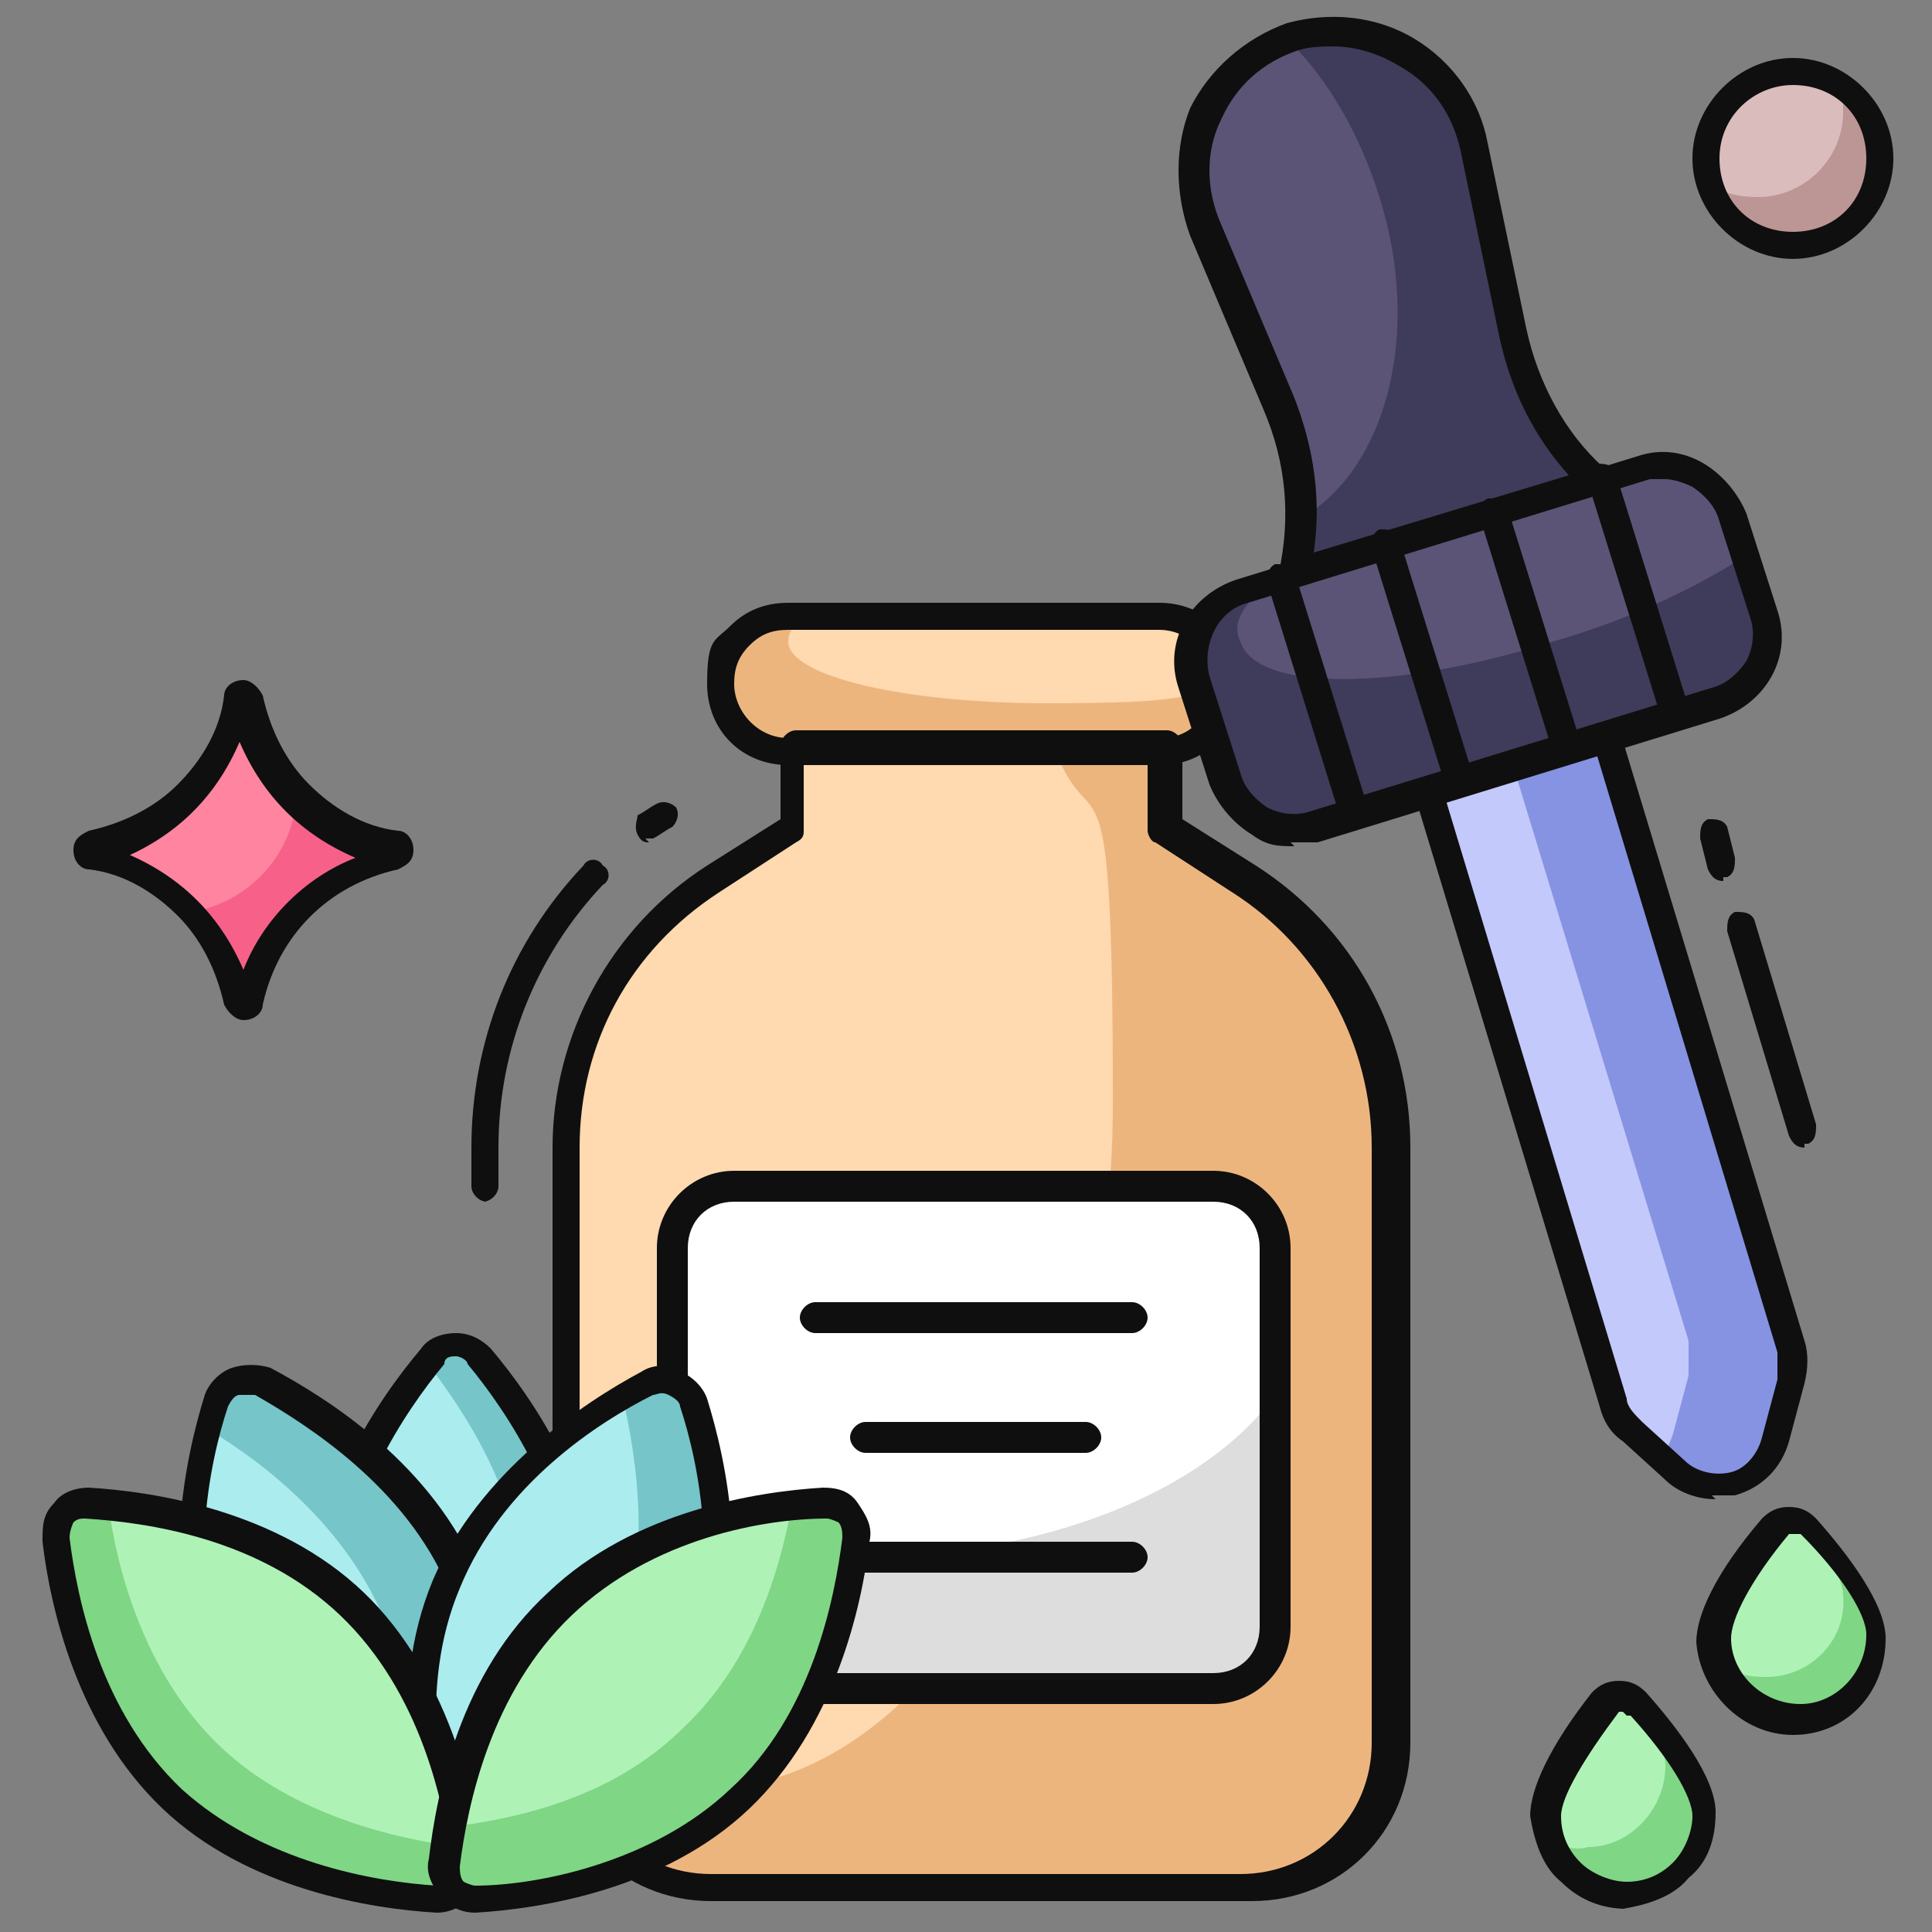 <?xml version="1.0" encoding="UTF-8"?>
<svg id="Layer_1" xmlns="http://www.w3.org/2000/svg" version="1.1" viewBox="0 0 50 50">
  <rect x="0" y="0" width="50" height="50" fill="#808080" stroke="none"/>
  <!-- Generator: Adobe Illustrator 29.1.0, SVG Export Plug-In . SVG Version: 2.1.0 Build 142)  -->
  <defs>
    <style>
      .st0 {
        fill: #8693e2;
      }

      .st1 {
        fill: #c3c9fb;
      }

      .st2 {
        fill: #fff;
      }

      .st3 {
        fill: #75c5c9;
      }

      .st4 {
        fill: #ffd9b0;
      }

      .st5 {
        fill: #bc9595;
      }

      .st6 {
        fill: #3f3b5b;
      }

      .st7 {
        fill: #ff84a0;
      }

      .st8 {
        fill: #abecef;
      }

      .st9 {
        fill: #ddd;
      }

      .st10 {
        fill: #7fd685;
      }

      .st11 {
        fill: #0f0f0f;
      }

      .st12 {
        fill: #dabcbc;
      }

      .st13 {
        fill: #edb57e;
      }

      .st14 {
        fill: #5b5476;
      }

      .st15 {
        fill: #aff2b6;
      }

      .st16 {
        fill: #f76189;
      }
    </style>
  </defs>
  <g>
    <g>
      <path class="st4" d="M35.8,29.7v15.4c0,2.1-1.7,3.7-3.7,3.7h-13.7c-2.1,0-3.7-1.7-3.7-3.7v-15.4c0-2.8,1.4-5.4,3.8-6.9l2-1.3v-2.1h9.6v2.1l2,1.3c2.4,1.5,3.8,4.1,3.8,6.9Z"/>
      <path class="st13" d="M35.8,29.7v15.4c0,2.1-1.7,3.7-3.7,3.7h-13.7c-2,0-3.6-1.6-3.7-3.5,1.1.7,2.3,1,3.5,1,5.8,0,10.6-8,10.6-17.8s-.5-6.5-1.5-9.1h2.7v2.1l2,1.3c2.4,1.5,3.8,4.1,3.8,6.9Z"/>
      <path class="st2" d="M33,32.3v9.8c0,.9-.7,1.6-1.6,1.6h-12.4c-.9,0-1.6-.7-1.6-1.6v-9.8c0-.9.7-1.6,1.6-1.6h12.4c.9,0,1.6.7,1.6,1.6Z"/>
      <path class="st9" d="M33,36.1v6c0,.9-.7,1.6-1.6,1.6h-12.4c-.9,0-1.6-.7-1.6-1.6v-2.4c1.5.4,3.1.6,4.8.6,4.8,0,9-1.7,10.8-4.2Z"/>
      <path class="st4" d="M31.8,17.7c0,.5-.2.9-.5,1.2-.3.3-.7.5-1.2.5h-9.6c-1,0-1.7-.8-1.7-1.7s.2-.9.5-1.2c.3-.3.7-.5,1.2-.5h9.6c1,0,1.7.8,1.7,1.7Z"/>
      <path class="st13" d="M31.8,17.7c0,.5-.2.9-.5,1.2-.3.3-.7.5-1.2.5h-9.6c-1,0-1.7-.8-1.7-1.7s.2-.9.5-1.2c.3-.3.7-.5,1.2-.5h.3c-.3.2-.4.4-.4.6,0,.9,3,1.6,6.7,1.6s3.5-.2,4.8-.5c0,0,0,0,0,0Z"/>
      <path class="st11" d="M16.8,21.8c-.1,0-.2,0-.3-.2-.1-.2,0-.4,0-.5.2-.1.3-.2.5-.3.2-.1.4,0,.5.1.1.2,0,.4-.1.5-.2.1-.3.2-.5.3,0,0-.1,0-.2,0Z"/>
      <path class="st11" d="M12.6,31.1c-.2,0-.4-.2-.4-.4v-1c0-2.7,1-5.3,2.9-7.3.1-.2.4-.2.5,0,.2.1.2.4,0,.5-1.7,1.8-2.7,4.2-2.7,6.8v1c0,.2-.2.4-.4.4Z"/>
      <path class="st11" d="M32.1,49.2h-13.7c-2.3,0-4.1-1.8-4.1-4.1v-15.4c0-2.9,1.5-5.7,4-7.3l1.9-1.2v-1.9c0-.2.2-.4.4-.4h9.6c.2,0,.4.2.4.4v1.9l1.9,1.2c2.5,1.6,4,4.3,4,7.3v15.4c0,2.3-1.8,4.1-4.1,4.1ZM20.8,19.8v1.7c0,.1,0,.2-.2.3l-2,1.3c-2.3,1.5-3.6,3.9-3.6,6.6v15.4c0,1.9,1.5,3.4,3.4,3.4h13.7c1.9,0,3.4-1.5,3.4-3.4v-15.4c0-2.7-1.4-5.2-3.6-6.6l-2-1.3c-.1,0-.2-.2-.2-.3v-1.7h-8.8Z"/>
      <path class="st11" d="M31.4,44.1h-12.4c-1.1,0-2-.9-2-2v-9.8c0-1.1.9-2,2-2h12.4c1.1,0,2,.9,2,2v9.8c0,1.1-.9,2-2,2ZM19,31.1c-.7,0-1.2.5-1.2,1.2v9.8c0,.7.5,1.2,1.2,1.2h12.4c.7,0,1.2-.5,1.2-1.2v-9.8c0-.7-.5-1.2-1.2-1.2h-12.4Z"/>
      <path class="st11" d="M30,19.8h-9.6c-1.2,0-2.1-.9-2.1-2.1s.2-1.1.6-1.5c.4-.4.9-.6,1.5-.6h9.6c1.2,0,2.1.9,2.1,2.1s-.2,1.1-.6,1.5c-.4.4-.9.6-1.5.6ZM20.4,16.3c-.4,0-.7.1-1,.4s-.4.6-.4,1c0,.7.6,1.4,1.4,1.4h9.6c.4,0,.7-.1,1-.4.3-.3.4-.6.4-1,0-.7-.6-1.4-1.4-1.4h-9.6Z"/>
    </g>
    <g>
      <path class="st1" d="M40.7,16.3l5.6,18.5c0,.3,0,.6,0,.9l-.4,1.5c-.3,1.2-1.8,1.6-2.7.8l-1.1-1c-.2-.2-.4-.4-.5-.7l-5.6-18.5,4.6-1.4Z"/>
      <path class="st0" d="M40.7,16.3l5.6,18.5c0,.3,0,.6,0,.9l-.4,1.5c-.3,1.2-1.8,1.6-2.7.8l-.3-.2c.2-.2.3-.4.4-.7l.4-1.5c0-.3,0-.6,0-.9l-5.4-17.7,2.3-.7Z"/>
      <path class="st11" d="M46.7,29.7c-.2,0-.3-.1-.4-.3l-1.6-5.3c0-.2,0-.4.2-.5.2,0,.4,0,.5.2l1.6,5.3c0,.2,0,.4-.2.5,0,0,0,0-.1,0Z"/>
      <path class="st11" d="M44.6,22.8c-.2,0-.3-.1-.4-.3l-.2-.8c0-.2,0-.4.2-.5.2,0,.4,0,.5.2l.2.8c0,.2,0,.4-.2.5,0,0,0,0-.1,0Z"/>
      <path class="st11" d="M44.4,38.8c-.5,0-1-.2-1.3-.5l-1.1-1c-.3-.2-.5-.5-.6-.9l-5.6-18.5c0,0,0-.2,0-.3,0,0,.1-.2.2-.2l4.6-1.4c.2,0,.4,0,.5.2l5.6,18.5c.1.3.1.7,0,1.1l-.4,1.5c-.2.7-.7,1.2-1.4,1.4-.2,0-.4,0-.6,0ZM36.6,18l5.5,18.2c0,.2.2.4.4.6l1.1,1c.3.3.8.4,1.2.3.4-.1.7-.5.8-.9l.4-1.5c0-.2,0-.4,0-.7l-5.5-18.2-3.9,1.2Z"/>
      <path class="st14" d="M44.9,13.4l.8,2.5c.3,1-.3,2-1.2,2.3l-10.4,3.2c-1,.3-2-.3-2.3-1.2l-.8-2.5c-.3-1,.3-2,1.2-2.3l10.4-3.2c1-.3,2,.3,2.3,1.2Z"/>
      <path class="st6" d="M45.2,14.2l.5,1.7c.3,1-.3,2-1.2,2.3l-10.4,3.2c-1,.3-2-.3-2.3-1.2l-.8-2.5c-.3-1,.3-2,1.2-2.3h.3c-.4.4-.6.8-.4,1.2.4,1.3,4,1.3,8.1,0,2.1-.6,3.9-1.5,5.1-2.3Z"/>
      <path class="st14" d="M33.5,14.9c.3-1.5.2-3-.4-4.4l-1.9-4.5c-.8-2,.2-4.3,2.3-5,2.1-.6,4.3.7,4.7,2.8l1,4.8c.3,1.5,1,2.8,2.1,3.9l-7.8,2.4Z"/>
      <path class="st6" d="M41.3,12.5l-7.8,2.4c.1-.5.2-1,.2-1.5,2.2-1.3,3.1-4.8,2-8.3-.5-1.6-1.3-3-2.3-4,0,0,.1,0,.2,0,2.1-.6,4.3.7,4.7,2.8l1,4.8c.3,1.5,1,2.8,2.1,3.8Z"/>
      <path class="st11" d="M33.5,21.9c-.4,0-.7,0-1.1-.3-.5-.3-.9-.8-1.1-1.3l-.8-2.5c-.4-1.2.3-2.4,1.5-2.8l10.4-3.2c.6-.2,1.2-.1,1.7.2.5.3.9.8,1.1,1.3l.8,2.5c.4,1.2-.3,2.4-1.5,2.8l-10.4,3.2c-.2,0-.4,0-.7,0ZM43.1,12.4c-.1,0-.3,0-.4,0l-10.4,3.2c-.8.2-1.2,1.1-1,1.9l.8,2.5c.1.4.4.7.7.9.4.2.8.2,1.1.1l10.4-3.2c.4-.1.7-.4.9-.7.2-.4.2-.8.1-1.1l-.8-2.5c-.1-.4-.4-.7-.7-.9-.2-.1-.5-.2-.7-.2Z"/>
      <path class="st11" d="M33.5,15.3c0,0-.2,0-.3-.1,0,0-.1-.2-.1-.4.3-1.4.2-2.8-.4-4.2l-1.9-4.5c-.4-1.1-.4-2.3,0-3.3.5-1,1.4-1.8,2.5-2.2,1.1-.3,2.3-.2,3.3.4,1,.6,1.7,1.6,1.9,2.7l1,4.8c.3,1.4,1,2.7,2,3.6,0,0,.1.2.1.4,0,.1-.1.2-.3.3l-7.8,2.4s0,0-.1,0ZM34.6,1.2c-.3,0-.7,0-1,.1-.9.3-1.6.9-2,1.8-.4.8-.4,1.8,0,2.7l1.9,4.5c.5,1.3.7,2.6.5,4l6.6-2c-.9-1-1.5-2.2-1.8-3.6l-1-4.8c-.2-.9-.7-1.7-1.6-2.2-.5-.3-1.1-.5-1.7-.5Z"/>
      <g>
        <path class="st11" d="M35.1,21.5c-.2,0-.3-.1-.4-.3l-1.9-6.1c0-.2,0-.4.2-.5.2,0,.4,0,.5.2l1.9,6.1c0,.2,0,.4-.2.5,0,0,0,0-.1,0Z"/>
        <path class="st11" d="M37.8,20.6c-.2,0-.3-.1-.4-.3l-1.9-6.1c0-.2,0-.4.2-.5.2,0,.4,0,.5.2l1.9,6.1c0,.2,0,.4-.2.5,0,0,0,0-.1,0Z"/>
        <path class="st11" d="M40.6,19.8c-.2,0-.3-.1-.4-.3l-1.9-6.1c0-.2,0-.4.2-.5.2,0,.4,0,.5.2l1.9,6.1c0,.2,0,.4-.2.5,0,0,0,0-.1,0Z"/>
        <path class="st11" d="M43.4,18.9c-.2,0-.3-.1-.4-.3l-1.9-6.1c0-.2,0-.4.2-.5.2,0,.4,0,.5.2l1.9,6.1c0,.2,0,.4-.2.5,0,0,0,0-.1,0Z"/>
      </g>
    </g>
    <path class="st15" d="M48.5,42.4c0,1.2-.9,2.1-2,2.1-1.2,0-2.1-.9-2.1-2,0-.8,1-2.2,1.6-3,.2-.3.6-.3.8,0,.6.7,1.7,2.1,1.7,2.9Z"/>
    <path class="st10" d="M48.5,42.4c0,1.2-.9,2.1-2,2.1-1,0-1.8-.6-2.1-1.5.4.3.8.4,1.3.4,1.2,0,2.1-1,2-2.1,0-.3-.2-.7-.4-1.1.6.7,1.2,1.6,1.2,2.3Z"/>
    <path class="st15" d="M44.1,46.9c0,1.1-.9,2.1-2,2.1s-2.1-.9-2.1-2c0-.8,1-2.2,1.6-2.9.2-.3.6-.3.8,0,.6.7,1.7,2,1.7,2.8Z"/>
    <path class="st10" d="M44.1,46.9c0,1.1-.9,2.1-2,2.1-.9,0-1.7-.6-2-1.4.3.2.7.3,1,.2,1.1,0,2-1,2-2.1,0-.5-.4-1.1-.8-1.8,0,0,0,0,.1,0,.6.7,1.7,2,1.7,2.8Z"/>
    <path class="st11" d="M46.4,44.9c-1.3,0-2.4-1.1-2.5-2.4,0-.7.5-1.8,1.7-3.2.2-.2.4-.3.7-.3.3,0,.5.1.7.3.8.9,1.8,2.2,1.8,3.1,0,1.4-1,2.5-2.4,2.5,0,0,0,0,0,0ZM46.4,39.7h0s0,0-.1,0c-1,1.2-1.5,2.2-1.5,2.7,0,.9.8,1.7,1.8,1.7.9,0,1.7-.8,1.7-1.8,0-.5-.6-1.5-1.7-2.6,0,0-.1,0-.1,0Z"/>
    <path class="st11" d="M42.1,49.4c-.6,0-1.2-.2-1.7-.7-.5-.4-.7-1.1-.8-1.7,0-.7.5-1.8,1.6-3.2.2-.2.4-.3.7-.3.3,0,.5.1.7.3.8.9,1.8,2.2,1.8,3.1h0c0,.7-.2,1.3-.7,1.7-.4.5-1.1.7-1.7.8,0,0,0,0,0,0ZM42,44.3h0s0,0-.1,0c-.9,1.2-1.5,2.2-1.5,2.7,0,.5.2.9.5,1.2s.8.5,1.2.5c.5,0,.9-.2,1.2-.5.3-.3.5-.8.5-1.2h0c0-.5-.6-1.5-1.6-2.6,0,0,0,0-.1,0Z"/>
    <g>
      <path class="st11" d="M29.3,40.7h-8.2c-.2,0-.4-.2-.4-.4s.2-.4.4-.4h8.2c.2,0,.4.2.4.4s-.2.4-.4.4Z"/>
      <path class="st11" d="M29.3,34.5h-8.2c-.2,0-.4-.2-.4-.4s.2-.4.4-.4h8.2c.2,0,.4.2.4.4s-.2.4-.4.4Z"/>
      <path class="st11" d="M28.1,37.6h-5.7c-.2,0-.4-.2-.4-.4s.2-.4.4-.4h5.7c.2,0,.4.2.4.4s-.2.4-.4.4Z"/>
    </g>
    <g>
      <path class="st8" d="M15.2,41.8c0,3-1.8,5.6-2.8,6.8-.3.4-.9.4-1.3,0-1-1.2-2.8-3.8-2.8-6.8s1.8-5.6,2.8-6.8c.3-.4.9-.4,1.3,0,1,1.2,2.8,3.8,2.8,6.8Z"/>
      <path class="st3" d="M15.2,41.8c0,3-1.8,5.6-2.8,6.8-.3.4-.9.4-1.3,0,0,0-.1-.2-.2-.3,1-1.3,2.7-3.7,2.7-6.6s-1.6-5.2-2.6-6.5c0,0,.1-.1.2-.2.3-.4.9-.4,1.3,0,1,1.2,2.8,3.8,2.8,6.8Z"/>
      <path class="st11" d="M11.8,49.3h0c-.4,0-.7-.2-.9-.4-1.1-1.3-2.9-3.9-2.9-7s1.8-5.7,2.9-7c.2-.3.6-.4.9-.4h0c.4,0,.7.2.9.4,1.1,1.3,2.9,3.9,2.9,7s-1.8,5.7-2.9,7c-.2.3-.6.4-.9.4ZM11.8,35.1c-.1,0-.3,0-.3.2-1,1.2-2.7,3.7-2.7,6.5s1.7,5.3,2.7,6.5c0,.1.2.2.3.2s.3,0,.3-.2c1-1.2,2.7-3.7,2.7-6.5s-1.7-5.3-2.7-6.5c0-.1-.2-.2-.3-.2Z"/>
      <path class="st8" d="M12,40.9c1.2,2.8.5,5.9,0,7.3-.2.5-.7.7-1.2.5-1.4-.7-4.1-2.4-5.2-5.2-1.2-2.8-.5-5.9,0-7.3.2-.5.7-.7,1.2-.5,1.4.7,4.1,2.4,5.2,5.2Z"/>
      <path class="st3" d="M12,48.3c-.2.5-.7.7-1.2.5-.2-.1-.5-.3-.7-.4.4-1.6.8-4.3-.2-6.6-1-2.3-3-3.9-4.5-4.8,0-.3.1-.5.2-.7.2-.5.7-.7,1.2-.5,1.4.7,4.1,2.4,5.2,5.2,1.2,2.8.5,5.9,0,7.3Z"/>
      <path class="st11" d="M11.2,49.2c-.2,0-.4,0-.5-.1-1.5-.8-4.2-2.5-5.4-5.4-1.2-2.8-.5-6,0-7.6.1-.3.4-.6.7-.7.3-.1.7-.1,1,0,1.5.8,4.2,2.5,5.4,5.4,1.2,2.8.5,6,0,7.6-.1.3-.4.6-.7.7-.1,0-.3,0-.5,0ZM6.4,36.1c0,0-.1,0-.2,0-.1,0-.2.1-.3.3-.5,1.5-1.1,4.5,0,7.1,1.1,2.6,3.6,4.2,5,5,.1,0,.3,0,.4,0,.1,0,.2-.1.3-.3.5-1.5,1.1-4.4,0-7.1-1.1-2.6-3.6-4.2-5-5,0,0-.1,0-.2,0Z"/>
      <path class="st8" d="M11.6,40.9c-1.2,2.8-.5,5.9,0,7.3.2.5.7.7,1.2.5,1.4-.7,4.1-2.4,5.2-5.2,1.2-2.8.5-5.9,0-7.3-.2-.5-.7-.7-1.2-.5-1.4.7-4.1,2.4-5.2,5.2Z"/>
      <path class="st3" d="M17.9,43.6c-1.2,2.8-3.8,4.4-5.2,5.2-.5.2-1,0-1.2-.5,0-.2-.1-.4-.2-.6,1.4-.8,3.6-2.4,4.6-4.8,1-2.4.6-5.1.2-6.8.2-.1.4-.3.6-.4.5-.2,1,0,1.2.5.5,1.5,1.2,4.6,0,7.3Z"/>
      <path class="st11" d="M12.4,49.2c-.2,0-.3,0-.5,0-.3-.1-.6-.4-.7-.7-.5-1.6-1.2-4.7,0-7.6,1.2-2.8,3.9-4.6,5.4-5.4.3-.2.7-.2,1,0,.3.1.6.4.7.7.5,1.6,1.2,4.8,0,7.6-1.2,2.8-3.9,4.6-5.4,5.4-.2,0-.4.1-.6.1ZM11.9,41.1c-1.1,2.6-.5,5.6,0,7.1,0,.1.1.2.3.3.1,0,.3,0,.4,0,1.4-.7,3.9-2.4,5-5,1.1-2.6.5-5.6,0-7.1,0-.1-.1-.2-.3-.3s-.3,0-.4,0c-1.4.7-3.9,2.3-5,5Z"/>
      <path class="st15" d="M9.1,41.5c2.2,2.1,2.8,5.2,3,6.7,0,.5-.4.9-.9.9-1.5,0-4.7-.5-6.9-2.6s-2.8-5.2-3-6.7c0-.5.4-.9.9-.9,1.5,0,4.7.5,6.9,2.6Z"/>
      <path class="st10" d="M12.1,48.2c0,.5-.4.9-.9.9-1.5,0-4.7-.5-6.9-2.6-2.2-2.1-2.8-5.2-3-6.7,0-.5.4-.9.9-.9.2,0,.4,0,.6,0,.2,1.6.9,4.4,2.9,6.3,1.9,1.8,4.6,2.4,6.2,2.6,0,.1,0,.3,0,.4Z"/>
      <path class="st11" d="M11.3,49.5s0,0,0,0c-1.7-.1-4.9-.6-7.1-2.7-2.2-2.1-2.9-5.2-3.1-6.9,0-.4,0-.7.3-1,.2-.3.6-.4.9-.4,1.7.1,4.9.6,7.1,2.7,2.2,2.1,2.9,5.3,3.1,6.9,0,.4,0,.7-.3,1-.2.2-.5.4-.9.4ZM2.2,39.3c-.1,0-.2,0-.3.1,0,0-.1.2-.1.4.2,1.6.8,4.5,2.9,6.5,2.1,1.9,5,2.4,6.6,2.5.1,0,.3,0,.3-.1,0,0,.1-.2.1-.4-.2-1.6-.8-4.5-2.9-6.5-2.1-2-5-2.4-6.6-2.5,0,0,0,0,0,0Z"/>
      <path class="st15" d="M14.5,41.5c-2.2,2.1-2.8,5.2-3,6.7,0,.5.4.9.9.9,1.5,0,4.7-.5,6.9-2.6s2.8-5.2,3-6.7c0-.5-.4-.9-.9-.9-1.5,0-4.7.5-6.9,2.6Z"/>
      <path class="st10" d="M22.2,39.8c-.2,1.5-.8,4.6-3,6.7-2.2,2.1-5.3,2.5-6.9,2.6-.5,0-.9-.4-.9-.9,0-.3,0-.6.1-.9,1.7-.2,4.3-.7,6.2-2.6,1.8-1.7,2.5-4.1,2.8-5.8.2,0,.5,0,.6,0,.5,0,.9.4.9.9Z"/>
      <path class="st11" d="M12.3,49.5c-.3,0-.6-.1-.9-.4-.2-.3-.4-.6-.3-1,.2-1.7.8-4.8,3.1-6.9,2.2-2.1,5.4-2.6,7.1-2.7.4,0,.7.1.9.4.2.3.4.6.3,1-.2,1.7-.9,4.8-3.1,6.9-2.2,2.1-5.4,2.6-7.1,2.7,0,0,0,0,0,0ZM21.4,39.3s0,0,0,0c-1.6,0-4.5.5-6.6,2.5-2.1,2-2.7,4.9-2.9,6.5,0,.1,0,.3.1.4,0,0,.2.1.3.1,1.6,0,4.6-.6,6.6-2.5,2.1-1.9,2.7-4.9,2.9-6.5,0-.1,0-.3-.1-.4,0,0-.2-.1-.3-.1Z"/>
    </g>
  </g>
  <path class="st12" d="M48.6,4.1c0,1.2-1,2.2-2.2,2.2s-2.2-1-2.2-2.2,1-2.2,2.2-2.2,2.2,1,2.2,2.2Z"/>
  <path class="st5" d="M48.6,4.1c0,1.2-1,2.2-2.2,2.2s-1.8-.6-2.1-1.5c.3.2.7.3,1.2.3,1.2,0,2.2-1,2.2-2.2s0-.5-.1-.7c.6.4,1.1,1.1,1.1,1.9Z"/>
  <path class="st11" d="M46.4,6.7c-1.4,0-2.6-1.2-2.6-2.6s1.2-2.6,2.6-2.6,2.6,1.2,2.6,2.6-1.2,2.6-2.6,2.6ZM46.4,2.2c-1,0-1.9.8-1.9,1.9s.8,1.9,1.9,1.9,1.9-.8,1.9-1.9-.8-1.9-1.9-1.9Z"/>
  <path class="st7" d="M10.2,22.2c-1.9.4-3.4,1.9-3.8,3.8,0,.1-.2.1-.2,0-.2-1-.7-1.8-1.3-2.5-.7-.7-1.5-1.1-2.5-1.3-.1,0-.1-.2,0-.2,1-.2,1.8-.7,2.5-1.3.7-.7,1.1-1.5,1.3-2.5,0-.1.2-.1.2,0,.2,1,.7,1.8,1.3,2.5.7.7,1.5,1.1,2.5,1.3.1,0,.1.2,0,.2Z"/>
  <path class="st16" d="M10.2,22.2c-1.9.4-3.4,1.9-3.8,3.8,0,.1-.2.1-.2,0-.2-.9-.6-1.7-1.2-2.4,1.5-.3,2.6-1.5,2.7-3.1,0,0,0,0,0,.1.7.7,1.5,1.1,2.5,1.3.1,0,.1.2,0,.2Z"/>
  <path class="st11" d="M6.3,26.4c-.2,0-.4-.2-.5-.4-.2-.9-.6-1.7-1.2-2.3-.6-.6-1.4-1.1-2.3-1.2-.2,0-.4-.2-.4-.5s.2-.4.4-.5c.9-.2,1.7-.6,2.3-1.2.6-.6,1.1-1.4,1.2-2.3,0-.2.2-.4.5-.4h0c.2,0,.4.2.5.4.2.9.6,1.7,1.2,2.3.6.6,1.4,1.1,2.3,1.2.2,0,.4.2.4.5s-.2.4-.4.5c0,0,0,0,0,0-1.8.4-3.1,1.7-3.5,3.5,0,.2-.2.4-.5.4h0ZM3.3,22.1c.7.3,1.3.7,1.8,1.2.5.5.9,1.1,1.2,1.8.5-1.3,1.6-2.4,2.9-2.9-.7-.3-1.3-.7-1.8-1.2-.5-.5-.9-1.1-1.2-1.8-.3.7-.7,1.3-1.2,1.8-.5.5-1.1.9-1.8,1.2ZM10.2,22.2h0,0ZM10.1,21.8s0,0,0,0c0,0,0,0,0,0Z"/>
</svg>